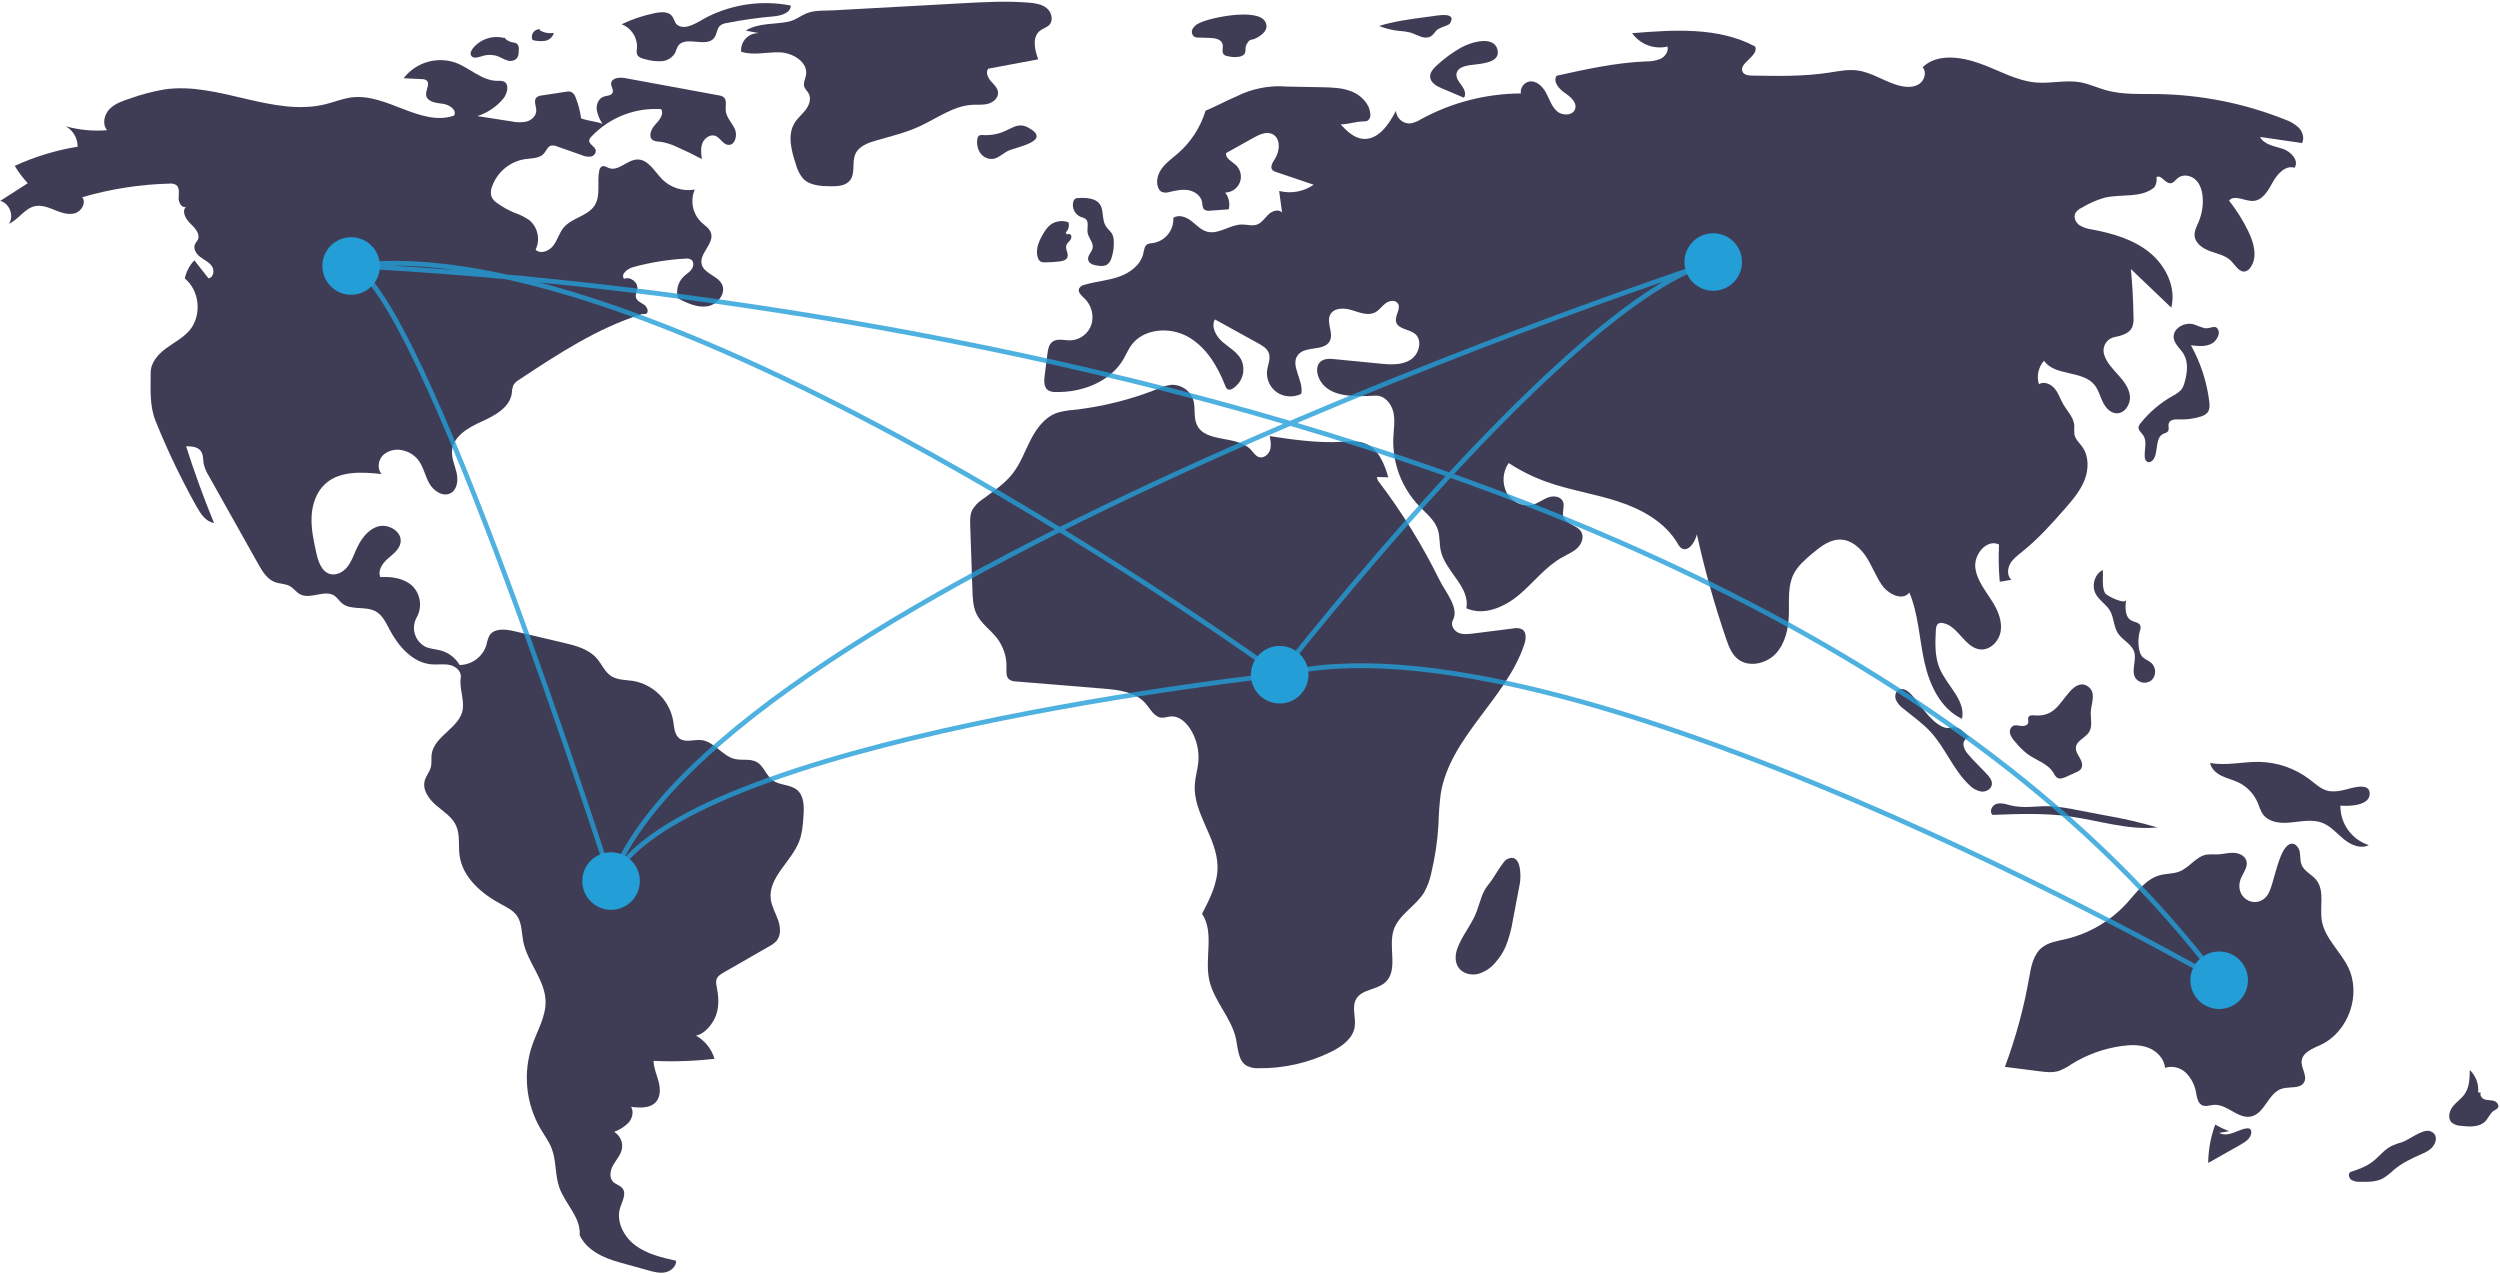 <svg width="1040" height="530" viewBox="0 0 1040 530" fill="none" xmlns="http://www.w3.org/2000/svg">
<path d="M241.733 49.219C241.359 46.266 240.604 43.373 239.485 40.615C239.342 40.093 239.093 39.607 238.752 39.187C238.411 38.767 237.986 38.422 237.505 38.176C236.862 38.008 236.187 38.001 235.54 38.154L225.453 39.697C224.609 39.736 223.801 40.05 223.152 40.592C221.838 41.973 223.132 44.198 223.092 46.104C223.046 48.248 221.142 49.988 219.076 50.563C216.968 50.989 214.794 50.962 212.697 50.484L198.592 48.292C202.746 46.966 206.444 44.499 209.263 41.172C211.119 38.973 212.107 34.867 209.424 33.826C208.627 33.607 207.796 33.541 206.974 33.629C200.583 33.679 195.555 28.343 189.572 26.096C185.743 24.751 181.586 24.651 177.697 25.81C173.808 26.97 170.384 29.329 167.917 32.552L175.431 32.914C176.138 32.875 176.839 33.062 177.432 33.448C179.079 34.801 177.032 37.399 177.264 39.518C177.565 42.27 181.22 42.858 183.975 43.136C186.73 43.415 190.225 45.653 188.9 48.084C175.053 52.854 160.963 38.761 146.421 40.496C142.74 40.935 139.265 42.381 135.672 43.29C113.721 48.844 91.028 34.026 68.603 37.164C63.619 38.014 58.719 39.306 53.964 41.025C50.912 42.027 47.728 43.11 45.511 45.434C43.293 47.758 42.449 51.733 44.55 54.163C38.76 54.639 32.931 54.085 27.334 52.526C28.847 53.367 30.107 54.6 30.979 56.096C31.852 57.592 32.305 59.295 32.293 61.026C23.252 62.501 14.451 65.184 6.126 69.005C7.679 71.589 9.494 74.007 11.542 76.22L0.097 83.573C3.963 84.547 5.963 89.82 3.714 93.113C7.723 91.329 10.208 86.715 14.496 85.779C17.305 85.167 20.163 86.316 22.827 87.395C25.492 88.475 28.421 89.521 31.179 88.711C33.938 87.901 35.972 84.324 34.219 82.046C46.01 78.606 58.195 76.702 70.472 76.382C71.419 76.263 72.38 76.445 73.218 76.903C74.816 78.011 74.396 80.406 74.309 82.35C74.223 84.293 75.738 86.847 77.475 85.971C75.431 87.743 77.178 91.079 79.139 92.942C81.099 94.805 83.462 97.376 82.262 99.8C81.949 100.433 81.417 100.939 81.116 101.577C80.226 103.461 81.639 105.658 83.305 106.909C84.971 108.16 87.012 109.035 88.169 110.768C89.327 112.5 88.801 115.533 86.731 115.775L80.849 108.306C78.839 110.39 77.462 113.001 76.875 115.836C83.113 120.936 84.051 131.314 78.829 137.449C76.16 140.585 72.365 142.49 69.053 144.935C65.741 147.381 62.676 150.863 62.684 154.98C62.699 162.093 62.118 168.701 64.783 175.296C69.698 187.456 75.373 199.295 81.773 210.743C83.454 213.749 85.626 217.044 89.031 217.562C84.728 207.086 80.854 196.447 77.41 185.645C79.654 185.654 82.246 185.832 83.561 187.649C84.65 189.154 84.416 191.201 84.755 193.027C85.185 194.797 85.903 196.484 86.879 198.021L107.429 234.626C109.133 237.661 111.087 240.918 114.342 242.147C116.424 242.933 118.832 242.785 120.748 243.916C122.25 244.802 123.261 246.376 124.792 247.212C129.121 249.573 135.141 245.044 139.186 247.864C140.343 248.67 141.079 249.95 142.145 250.873C145.881 254.109 152.01 251.945 156.324 254.358C159.104 255.914 160.544 259.025 162.027 261.844C165.741 268.906 171.75 275.825 179.71 276.387C182.21 276.564 184.764 276.09 187.208 276.646C189.652 277.202 192.057 279.335 191.665 281.81C190.993 286.054 193.089 290.702 192.526 294.961C191.501 302.721 180.494 306.13 179.548 313.9C179.341 315.602 179.665 317.358 179.26 319.023C178.764 321.064 177.231 322.725 176.686 324.754C175.654 328.598 178.409 332.424 181.434 335.01C184.46 337.596 188.069 339.826 189.723 343.447C191.471 347.273 190.613 351.735 191.181 355.904C192.422 365.004 200.283 371.751 208.372 376.101C210.837 377.426 213.483 378.709 215.078 381.008C217.16 384.009 216.953 387.965 217.648 391.551C219.351 400.333 226.744 407.568 226.953 416.511C227.103 422.867 223.569 428.633 221.459 434.631C219.48 440.377 218.764 446.483 219.359 452.531C219.955 458.579 221.848 464.427 224.909 469.677C226.488 472.343 228.377 474.857 229.494 477.747C231.487 482.904 230.84 488.767 232.678 493.982C235.107 500.877 241.783 506.571 241.144 513.854C244.175 520.148 250.868 523.241 257.598 525.114L269.66 528.471C271.97 529.114 274.383 529.762 276.735 529.297C279.087 528.831 281.331 526.879 281.27 524.482C275.355 523.148 269.251 521.73 264.375 518.125C259.499 514.521 256.159 508.102 258.009 502.328C258.867 499.651 260.692 496.559 258.957 494.346C257.964 493.08 256.147 492.749 255.027 491.593C253.279 489.791 253.879 486.762 255.136 484.588C256.392 482.414 258.208 480.472 258.715 478.013C258.971 476.637 258.8 475.216 258.225 473.94C257.651 472.664 256.699 471.595 255.499 470.875C257.736 470.031 259.77 468.725 261.469 467.044C263.039 465.251 263.765 462.487 262.53 460.449C266.197 460.914 270.527 461.142 272.935 458.337C274.857 456.096 274.725 452.747 273.965 449.894C273.206 447.041 271.922 444.27 271.882 441.319C280.342 441.72 288.821 441.432 297.235 440.459C296.018 436.361 293.253 432.899 289.527 430.806C293.337 430.161 296.809 425.599 298.013 421.926C299.217 418.254 298.91 414.254 298.165 410.461C297.88 409.485 297.841 408.453 298.051 407.458C298.481 406.09 299.824 405.256 301.067 404.542L319.981 393.679C321.109 393.113 322.133 392.358 323.005 391.446C324.987 389.118 324.693 385.604 323.679 382.721C322.664 379.837 321.039 377.125 320.648 374.094C319.479 365.026 329.186 358.52 332.461 349.985C333.747 346.635 334.009 342.994 334.257 339.415C334.524 335.57 334.544 331.105 331.593 328.628C328.763 326.253 324.342 326.783 321.382 324.574C318.667 322.549 317.731 318.615 314.765 316.98C312.072 315.494 308.696 316.439 305.7 315.74C300.427 314.51 297.108 308.432 291.722 307.869C288.684 307.552 285.244 309.037 282.754 307.268C280.559 305.708 280.471 302.574 280.053 299.914C279.321 295.781 277.34 291.971 274.376 288.998C271.413 286.025 267.609 284.032 263.478 283.286C260.345 282.784 256.935 282.975 254.269 281.253C251.57 279.509 250.333 276.245 248.213 273.83C244.796 269.939 239.414 268.556 234.373 267.371L213.867 262.551C210.227 261.695 205.535 261.241 203.581 264.43C203.002 265.644 202.593 266.931 202.364 268.257C201.632 270.653 200.159 272.757 198.157 274.264C196.155 275.771 193.726 276.605 191.22 276.645C189.502 273.713 186.717 271.559 183.449 270.631C181.369 270.052 179.144 269.988 177.16 269.135C176.08 268.608 175.119 267.866 174.336 266.954C173.553 266.043 172.964 264.981 172.605 263.834C172.246 262.687 172.125 261.479 172.249 260.284C172.374 259.088 172.741 257.931 173.328 256.882C174.51 254.777 174.967 252.342 174.627 249.952C174.287 247.561 173.171 245.349 171.449 243.657C167.962 240.526 162.918 239.77 158.242 240.083C157.017 237.411 159.065 234.396 161.272 232.454C163.478 230.512 166.158 228.603 166.638 225.703C167.394 221.142 161.574 217.677 157.155 219.038C152.736 220.398 149.915 224.69 148.051 228.921C146.981 231.349 146.071 233.905 144.384 235.952C142.697 237.999 139.979 239.465 137.409 238.808C133.77 237.878 132.365 233.555 131.56 229.886C130.479 224.964 129.392 219.974 129.619 214.94C129.845 209.906 131.542 204.737 135.254 201.33C141.303 195.777 150.582 196.322 158.745 197.207C156.816 195.034 157.293 191.372 159.357 189.327C160.446 188.359 161.755 187.671 163.17 187.324C164.585 186.976 166.064 186.979 167.477 187.332C169.937 187.844 172.153 189.169 173.769 191.093C176.088 193.922 176.748 197.74 178.502 200.951C180.255 204.161 184.198 206.899 187.425 205.177C190.212 203.689 190.655 199.824 189.961 196.742C189.267 193.659 187.794 190.662 188.045 187.512C188.525 181.503 194.754 177.885 200.251 175.41C205.748 172.935 212.043 169.607 212.914 163.641C212.944 162.473 213.164 161.318 213.566 160.221C214.176 159.252 215.023 158.455 216.028 157.906C232.072 147.303 248.383 136.571 266.72 130.777C267.674 130.476 267.786 130.811 268.758 130.575C270.119 129.788 269.217 127.613 267.913 126.736C266.608 125.86 264.864 125.188 264.533 123.651C264.29 122.522 264.955 121.413 265.128 120.27C265.553 117.463 262.195 114.872 259.587 115.994C258.114 114.043 261.029 111.777 263.386 111.128C270.462 109.18 277.727 107.993 285.056 107.588C285.901 107.453 286.768 107.601 287.522 108.007C288.752 108.86 288.595 110.816 287.723 112.033C286.85 113.25 285.493 114.014 284.406 115.044C283.219 116.201 282.372 117.662 281.957 119.267C281.543 120.873 281.578 122.561 282.058 124.149C285.884 126.095 290.044 128.098 294.281 127.413C298.519 126.727 302.28 121.966 300.288 118.163C298.433 114.622 292.862 113.824 291.904 109.943C290.782 105.399 297.214 101.358 295.765 96.908C295.13 94.959 293.188 93.811 291.697 92.404C289.936 90.678 288.739 88.461 288.262 86.042C287.784 83.623 288.05 81.117 289.023 78.852C286.594 79.279 284.099 79.118 281.746 78.381C279.393 77.645 277.251 76.355 275.5 74.62C272.265 71.356 269.685 66.207 265.092 66.353C260.877 66.487 257.246 71.404 253.306 69.904C252.336 69.535 251.314 68.784 250.374 69.224C250.066 69.424 249.808 69.691 249.619 70.005C249.429 70.32 249.314 70.673 249.281 71.039C248.279 75.827 250.002 81.283 247.393 85.421C244.553 89.923 237.984 90.547 234.541 94.608C232.672 96.812 231.948 99.782 230.23 102.106C228.512 104.429 224.866 105.907 222.804 103.882C223.817 101.799 224.094 99.434 223.589 97.173C223.084 94.913 221.827 92.891 220.024 91.437C218.11 90.188 216.047 89.184 213.883 88.45C211.465 87.426 209.164 86.144 207.022 84.626C205.949 83.979 205.077 83.046 204.503 81.931C204.05 80.535 204.111 79.024 204.675 77.669C205.721 74.672 207.565 72.017 210.009 69.992C212.453 67.966 215.403 66.647 218.542 66.175C221.287 65.802 224.482 65.933 226.299 63.842C227.26 62.735 227.764 61.062 229.159 60.613C230.052 60.434 230.978 60.548 231.8 60.938L242.045 64.544C243.188 65.061 244.447 65.269 245.695 65.148C246.314 65.065 246.879 64.75 247.275 64.268C247.672 63.786 247.872 63.171 247.835 62.547C247.507 60.846 244.889 60.03 245.128 58.313C245.261 57.757 245.56 57.255 245.985 56.872C249.682 52.937 254.204 49.868 259.227 47.884C264.249 45.901 269.648 45.053 275.036 45.4C276.329 47.524 274.284 50.039 272.582 51.852C270.881 53.665 269.513 56.904 271.571 58.3C272.415 58.73 273.353 58.942 274.299 58.914C276.821 59.256 279.273 59.999 281.56 61.117C285.1 62.657 288.573 64.343 291.977 66.174C291.676 63.929 291.389 61.564 292.24 59.465C293.091 57.367 295.509 55.72 297.621 56.538C299.656 57.325 300.7 60.021 302.869 60.267C305.762 60.597 306.903 56.323 305.695 53.674C304.486 51.025 302.094 48.807 301.895 45.903C301.76 43.943 302.506 41.513 300.94 40.326C300.383 39.97 299.751 39.748 299.094 39.679L260.01 32.486C257.689 32.059 254.335 32.387 254.232 34.744C254.175 36.06 255.351 37.362 254.83 38.572C254.274 39.864 252.449 39.745 251.119 40.202C249.056 40.911 248.021 43.361 248.219 45.533C248.582 47.692 249.418 49.743 250.667 51.541C248.125 50.477 244.275 50.282 241.733 49.219Z" fill="#3F3D56"/>
<path d="M210.543 16.039C208.078 15.224 205.423 15.186 202.936 15.931C200.449 16.675 198.251 18.167 196.641 20.203C195.997 21.05 195.457 22.218 195.996 23.136C196.768 24.451 198.736 23.931 200.187 23.461C202.32 22.699 204.641 22.644 206.808 23.303C208.17 23.771 209.389 24.598 210.758 25.048C211.424 25.326 212.153 25.418 212.868 25.314C213.582 25.209 214.255 24.913 214.814 24.455C215.753 23.497 215.812 22.008 215.813 20.666C215.878 20.218 215.843 19.76 215.708 19.327C215.574 18.893 215.345 18.496 215.037 18.162C214.489 17.845 213.874 17.663 213.241 17.631C211.825 17.369 210.545 16.621 209.622 15.516" fill="#3F3D56"/>
<path d="M224.643 12.119C224.091 12.089 223.541 12.201 223.046 12.445C222.55 12.689 222.126 13.057 221.813 13.512C221.5 13.967 221.31 14.496 221.261 15.046C221.212 15.596 221.304 16.15 221.531 16.653C223.225 17.115 224.994 17.231 226.734 16.993C227.602 16.858 228.41 16.47 229.057 15.876C229.704 15.283 230.161 14.511 230.371 13.659C228.323 14.031 226.209 13.628 224.443 12.526" fill="#3F3D56"/>
<path d="M271.923 5.559C267.313 6.539 262.834 8.061 258.581 10.091C260.586 10.862 262.291 12.257 263.443 14.069C264.596 15.882 265.136 18.017 264.984 20.16C264.804 20.982 264.824 21.836 265.044 22.649C265.534 23.837 266.954 24.283 268.202 24.587C270.445 25.27 272.787 25.569 275.129 25.472C276.301 25.41 277.439 25.058 278.44 24.446C279.441 23.834 280.274 22.983 280.863 21.968C281.203 21.005 281.601 20.064 282.056 19.149C285.048 14.592 293.937 20.102 297.15 15.698C298.281 14.146 298.178 11.811 299.653 10.582C300.416 10.046 301.301 9.708 302.227 9.599C308.687 8.316 315.213 7.386 321.775 6.815C324.884 6.545 328.937 5.428 328.962 2.308C317.251 0.008 305.108 1.641 294.421 6.954C290.571 8.883 285.478 12.94 281.769 10.383C280.381 9.425 280.449 6.848 278.538 5.771C276.584 4.671 273.997 5.119 271.923 5.559Z" fill="#3F3D56"/>
<path d="M310.223 12.729L315.72 13.785C314.708 13.741 313.698 13.912 312.758 14.288C311.818 14.665 310.968 15.237 310.267 15.968C309.565 16.699 309.027 17.57 308.689 18.525C308.352 19.48 308.221 20.496 308.307 21.505C313.455 23.225 319.068 21.552 324.491 21.78C329.914 22.009 336.224 25.883 335.298 31.231C335.018 32.848 334.084 34.464 334.57 36.032C334.91 37.13 335.879 37.91 336.426 38.922C337.566 41.031 336.655 43.698 335.216 45.615C333.777 47.532 331.842 49.061 330.579 51.098C327.437 56.165 329.222 62.715 331.094 68.375C331.635 70.514 332.634 72.509 334.022 74.224C336.795 77.172 341.314 77.428 345.36 77.488C348.306 77.531 351.68 77.385 353.543 75.103C355.975 72.124 354.274 67.475 355.875 63.978C357.329 60.802 361.034 59.44 364.39 58.474C370.539 56.703 376.806 55.198 382.619 52.524C389.838 49.204 396.584 44.03 404.518 43.602C406.744 43.482 409.025 43.745 411.169 43.135C413.314 42.525 415.35 40.672 415.188 38.448C415.049 36.549 413.442 35.154 412.186 33.722C410.931 32.29 409.944 30.088 411.099 28.573L431.896 24.688C430.421 20.671 429.273 15.38 432.661 12.764C433.883 11.821 435.519 11.444 436.56 10.303C438.333 8.359 437.442 5.01 435.394 3.357C433.347 1.703 430.579 1.319 427.956 1.102C418.837 0.344 409.666 0.845 400.53 1.346C382.67 2.325 364.81 3.304 346.95 4.282C343.355 4.48 339.204 4.178 335.906 5.405C333.114 6.443 331.13 8.35 327.937 9.019C322.043 10.256 315.557 9.42 310.223 12.729Z" fill="#3F3D56"/>
<path d="M408.703 56.179C408.142 56.09 407.57 56.22 407.102 56.542C406.793 56.882 406.61 57.317 406.581 57.776C406.227 59.8 406.649 61.883 407.765 63.608C408.333 64.454 409.118 65.133 410.037 65.574C410.957 66.015 411.977 66.201 412.993 66.115C415.468 65.799 417.293 63.687 419.568 62.657C423.076 61.07 437.971 58.596 427.667 53.029C424.116 51.111 421.822 52.804 419.023 54.068C415.839 55.697 412.271 56.427 408.703 56.179Z" fill="#3F3D56"/>
<path d="M498.953 9.579C497.75 10.071 496.743 10.947 496.091 12.071C495.79 12.642 495.72 13.306 495.896 13.927C496.071 14.547 496.479 15.077 497.034 15.406C497.483 15.569 497.959 15.644 498.437 15.628L503.329 15.775C505.408 15.837 508.004 16.279 508.562 18.282C508.977 19.769 508.049 21.68 509.169 22.743C509.649 23.115 510.227 23.341 510.833 23.392C512.444 23.806 514.127 23.86 515.762 23.551C519.322 22.596 517.451 20.424 518.572 18.489C520.288 15.53 519.991 17.321 523.013 15.625C525.245 14.372 528.13 12.1 526.267 8.907C523.027 3.354 503.733 7.194 498.953 9.579Z" fill="#3F3D56"/>
<path d="M595.513 6.789L592.672 7.168C586.266 8.023 579.824 8.885 573.654 10.809C576.325 11.865 579.127 12.553 581.983 12.853C583.555 12.93 585.117 13.152 586.648 13.516C589.374 14.327 592.119 16.422 594.752 15.349C596.385 14.684 596.917 12.984 598.27 12.083C599.203 11.461 602.745 10.454 603.141 9.827C606.341 4.751 597.973 6.46 595.513 6.789Z" fill="#3F3D56"/>
<path d="M607.993 19.699C604.199 21.821 600.678 24.399 597.51 27.376C596.175 28.631 594.812 30.191 594.933 32.019C595.094 34.448 597.682 35.858 599.924 36.807L609.005 40.652C610.107 39.099 609.099 36.955 607.96 35.429C606.821 33.904 605.468 32.138 605.971 30.302C606.545 28.206 609.1 27.492 611.243 27.131C614.734 26.543 624.15 26.59 623.019 20.965C621.686 14.336 611.497 17.74 607.993 19.699Z" fill="#3F3D56"/>
<path d="M606.163 394.829C605.299 397.332 605.217 400.28 606.712 402.466C608.39 404.918 611.749 405.832 614.654 405.21C617.547 404.44 620.126 402.782 622.028 400.469C623.766 398.531 625.197 396.338 626.269 393.965C627.765 390.268 628.82 386.407 629.412 382.463L632.232 367.659C632.862 364.351 632.838 354.207 626.757 357.512C625.095 358.415 621.249 365.543 619.508 367.565C616.37 371.208 615.955 374.743 614.303 379.157C612.234 384.686 608.076 389.293 606.163 394.83V394.829Z" fill="#3F3D56"/>
<path d="M927.303 470.589C925.313 469.813 923.381 468.893 921.524 467.838C919.662 472.959 918.671 478.355 918.595 483.803L932.211 476.099C934.259 474.94 936.581 473.329 936.536 470.976C936.555 470.685 936.495 470.395 936.362 470.136C936.23 469.877 936.03 469.658 935.784 469.503C935.481 469.381 935.152 469.343 934.829 469.391C932.81 469.559 930.969 470.552 929.065 471.243C927.16 471.934 924.933 472.299 923.185 471.274" fill="#3F3D56"/>
<path d="M999.203 475.159C997.709 475.566 996.249 476.09 994.837 476.726C991.712 478.316 989.587 481.336 986.775 483.43C984.084 485.433 980.845 486.533 977.665 487.603C976.73 488.43 977.16 490.095 978.175 490.821C979.267 491.442 980.519 491.724 981.771 491.63C985.075 491.703 988.555 491.734 991.448 490.139C993.079 489.081 994.604 487.87 996.004 486.523C999.388 483.7 1003.45 481.838 1007.47 480.038C1008.94 479.485 1010.29 478.676 1011.47 477.648C1014 475.158 1014.17 471.317 1010.53 470.47C1007.58 469.785 1002.01 474.252 999.203 475.159Z" fill="#3F3D56"/>
<path d="M1030.9 454.429C1031.07 452.716 1030.84 450.988 1030.24 449.376C1029.63 447.764 1028.67 446.309 1027.43 445.123C1027.39 448.55 1027.29 452.202 1025.36 455.036C1023.99 457.056 1021.83 458.42 1020.33 460.344C1018.82 462.267 1018.15 465.316 1019.92 467.004C1021.05 467.863 1022.42 468.336 1023.84 468.355C1027.35 468.768 1031.42 468.999 1033.88 466.46C1035.23 465.075 1035.88 463.023 1037.52 462.004C1038.14 461.747 1038.68 461.357 1039.12 460.861C1039.8 459.784 1038.72 458.365 1037.51 457.977C1036.3 457.589 1034.96 457.771 1033.75 457.403C1032.53 457.034 1031.41 455.665 1032.04 454.557" fill="#3F3D56"/>
<path d="M974.503 328.759C972.66 329.207 970.751 329.32 968.868 329.091C965.739 328.516 963.305 326.159 960.779 324.225C954.776 319.654 947.477 317.104 939.933 316.942C933.071 316.812 926.144 318.672 919.404 317.375C919.845 319.824 921.94 321.661 924.177 322.753C926.413 323.845 928.881 324.394 931.128 325.464C934.726 327.194 937.581 330.163 939.167 333.827C939.891 335.517 940.346 337.355 941.442 338.83C943.683 341.845 947.93 342.507 951.678 342.26C956.565 341.939 961.669 340.533 966.215 342.354C969.693 343.747 972.182 346.791 975.086 349.158C977.99 351.525 982.08 353.281 985.415 351.573C981.952 350.452 978.937 348.253 976.812 345.297C974.687 342.341 973.562 338.784 973.601 335.143C976.872 335.444 986.291 335.328 985.784 329.771C985.354 325.061 977.312 328.251 974.503 328.759Z" fill="#3F3D56"/>
<path d="M931.703 367.079C932.283 363.894 935.46 361.082 934.47 357.999C933.786 355.867 931.314 354.815 929.076 354.762C926.838 354.71 924.639 355.377 922.401 355.439C920.945 355.362 919.484 355.383 918.03 355.501C913.588 356.232 910.85 360.888 906.663 362.544C904.118 363.55 901.258 363.358 898.61 364.054C892.6 365.634 888.798 371.313 884.596 375.892C877.808 383.257 868.965 388.414 859.212 390.696C855.795 391.487 852.122 391.993 849.406 394.213C845.809 397.151 844.923 402.19 844.123 406.765C841.912 419.4 838.534 431.804 834.03 443.815L848.3 445.638C851.013 445.984 853.825 446.323 856.439 445.519C858.339 444.803 860.138 443.844 861.792 442.668C868.148 438.722 875.261 436.154 882.671 435.131C886.408 434.618 890.326 434.524 893.833 435.913C897.34 437.302 900.349 440.452 900.643 444.213C902.159 443.741 903.776 443.69 905.319 444.065C906.862 444.441 908.274 445.228 909.405 446.344C911.64 448.621 913.103 451.542 913.588 454.695C913.964 456.647 914.34 458.986 916.152 459.806C917.63 460.474 919.325 459.754 920.942 459.625C926.429 459.186 930.981 465.583 936.374 464.481C942.158 463.3 943.578 454.638 949.22 452.903C952.461 451.907 957.006 453.119 958.558 450.104C959.926 447.448 957.197 444.381 957.478 441.406C957.825 437.743 962.146 436.188 965.477 434.625C976.961 429.237 982.411 413.78 976.846 402.38C973.548 395.626 967.061 390.31 965.863 382.89C964.941 377.181 967.191 370.524 963.551 366.031C961.7 363.745 958.565 362.483 957.463 359.755C956.77 358.038 957.048 356.09 956.675 354.277C956.302 352.463 954.72 350.566 952.929 351.036C947.73 352.401 946.071 368.461 943.287 372.363C939.056 378.295 930.371 374.387 931.703 367.079Z" fill="#3F3D56"/>
<path d="M835.623 334.829C833.847 334.331 831.907 333.84 830.204 334.552C828.502 335.264 827.508 337.763 828.874 339.003C839.562 338.587 850.316 338.173 860.914 339.625C873.124 341.297 885.208 345.44 897.472 344.221C890.467 342.154 883.346 340.502 876.146 339.273L864.14 336.979C860.92 336.304 857.665 335.802 854.391 335.473C847.542 334.907 842.358 336.717 835.623 334.829Z" fill="#3F3D56"/>
<path d="M846.323 297.599C845.436 297.525 844.337 297.461 843.878 298.224C843.439 298.953 843.941 299.916 843.705 300.733C843.383 301.85 841.921 302.135 840.769 301.983C839.616 301.831 838.37 301.467 837.349 302.023C836.832 302.376 836.443 302.888 836.241 303.482C836.038 304.075 836.034 304.718 836.229 305.315C836.646 306.498 837.321 307.574 838.205 308.465C839.715 310.367 841.435 312.093 843.333 313.608C847.006 316.32 851.983 317.627 854.297 321.563C854.623 322.326 855.125 323.001 855.761 323.534C856.872 324.237 858.321 323.702 859.516 323.156L863.708 321.24C864.464 320.968 865.138 320.51 865.668 319.907C866.626 318.608 866.038 316.76 865.234 315.36C864.43 313.961 863.401 312.512 863.573 310.907C863.881 308.045 867.56 306.95 869.073 304.502C870.598 302.034 869.606 298.854 869.781 295.958C869.987 292.571 872.115 288.166 868.691 285.635C865.781 283.484 863 285.471 860.911 287.846C856.505 292.853 854.422 298.275 846.323 297.599Z" fill="#3F3D56"/>
<path d="M871.773 246.999C873.204 249.739 876.188 251.375 877.748 254.043C879.44 256.936 879.247 260.673 881.082 263.477C882.965 266.353 886.754 267.881 887.81 271.152C888.963 274.724 886.347 279.066 888.432 282.186C888.821 282.697 889.312 283.12 889.873 283.431C890.434 283.742 891.053 283.932 891.692 283.991C892.331 284.05 892.975 283.975 893.583 283.772C894.192 283.569 894.751 283.241 895.227 282.811C896.106 281.854 896.576 280.591 896.538 279.292C896.499 277.993 895.955 276.76 895.021 275.857C893.787 274.731 892.014 274.245 890.983 272.93C890.446 272.172 890.089 271.301 889.937 270.384C889.376 267.739 889.466 264.997 890.2 262.395C890.475 261.735 890.546 261.006 890.401 260.305C889.937 258.957 888.11 258.861 886.829 258.235C883.917 256.814 883.988 252.706 884.497 249.506C884.158 251.636 876.571 248.014 875.776 246.807C874.198 244.41 875.057 239.787 874.744 237.138C871.337 238.78 870.023 243.649 871.773 246.999Z" fill="#3F3D56"/>
<path d="M795.333 289.159C793.933 287.591 791.823 285.951 789.946 286.897C788.514 287.618 788.119 289.6 788.681 291.102C789.365 292.561 790.418 293.817 791.736 294.744C795.648 297.971 799.861 300.883 803.275 304.634C809.383 311.347 812.619 320.404 819.262 326.588C820.597 328.022 822.365 328.979 824.296 329.313C826.231 329.493 828.405 328.254 828.627 326.323C828.81 324.732 827.701 323.308 826.618 322.13C824.037 319.323 821.212 316.739 818.776 313.806C817.651 312.68 816.943 311.203 816.771 309.62C816.759 308.041 818.199 306.388 819.729 306.779C817.868 306.303 816.488 303.203 813.757 302.62C811.475 302.133 810.922 303.546 808.206 302.381C803.025 300.159 798.961 293.22 795.333 289.159Z" fill="#3F3D56"/>
<path d="M917.063 136.509C915.577 136.067 914.116 135.545 912.686 134.946C908.839 133.791 903.75 136.618 904.263 140.601C904.603 143.248 907.066 145.032 908.427 147.328C910.444 150.733 909.906 155.051 908.846 158.863C908.586 160.044 908.091 161.16 907.391 162.145C906.412 163.185 905.241 164.027 903.944 164.625C898.749 167.537 894.168 171.429 890.454 176.085C890.05 176.515 889.769 177.045 889.639 177.62C889.456 178.965 890.807 179.945 891.572 181.067C893.269 183.558 892.042 186.911 892.21 189.922C892.184 190.347 892.268 190.773 892.452 191.157C892.637 191.541 892.917 191.872 893.265 192.118C894.288 192.638 895.501 191.755 896.056 190.75C897.896 187.416 896.51 182.063 899.963 180.455C900.616 180.151 901.408 180.023 901.843 179.449C902.535 178.539 901.868 177.191 902.218 176.103C902.744 174.47 904.978 174.396 906.693 174.469C909.646 174.592 912.599 174.199 915.417 173.307C916.522 173.044 917.527 172.463 918.305 171.635C919.337 170.347 919.246 168.515 919.039 166.877C918.006 158.712 915.42 150.82 911.42 143.627C914.453 144.015 917.753 144.35 920.37 142.77C921.836 141.885 923.593 139.237 922.866 137.436C921.717 134.587 919.641 136.985 917.063 136.509Z" fill="#3F3D56"/>
<path d="M528.213 181.419C528.576 183.366 528.933 185.416 528.295 187.29C527.657 189.165 525.65 190.732 523.755 190.157C522.284 189.711 521.434 188.232 520.39 187.105C514.582 180.835 501.478 184.465 497.89 176.708C496.425 173.542 497.42 169.749 496.422 166.407C495.792 164.475 494.538 162.808 492.857 161.666C491.176 160.524 489.164 159.973 487.136 160.099C485.287 160.366 483.487 160.904 481.793 161.694C470.449 166.237 458.539 169.216 446.392 170.548C444.084 170.689 441.8 171.105 439.59 171.786C434.602 173.595 431.194 178.219 428.769 182.937C426.344 187.656 424.553 192.764 421.301 196.956C417.884 201.362 413.095 204.447 408.628 207.784C406.908 208.893 405.475 210.395 404.448 212.166C403.479 214.154 403.534 216.467 403.609 218.677L404.522 245.521C404.64 248.973 404.787 252.55 406.332 255.64C408.262 259.498 412.074 262.025 414.719 265.434C417.418 268.937 418.824 273.264 418.698 277.685C418.642 279.462 418.466 281.564 419.849 282.68C420.691 283.226 421.677 283.509 422.68 283.494L458.992 286.466C465.379 286.988 472.458 287.848 476.629 292.714C478.597 295.011 480.178 298.314 483.193 298.56C484.486 298.666 485.744 298.135 487.037 298.033C490.3 297.774 493.167 300.251 494.976 302.979C497.714 307.137 498.957 312.102 498.501 317.059C498.204 320.171 497.239 323.196 497.031 326.315C496.24 338.183 506.3 348.494 506.495 360.386C506.61 367.381 503.289 373.917 500.052 380.119C505.277 388.035 500.998 398.576 503.079 407.83C505.052 416.61 512.373 423.483 514.197 432.295C515.032 436.329 515.08 441.293 518.637 443.371C520.198 444.132 521.928 444.478 523.662 444.377C534.118 444.501 544.455 442.148 553.827 437.51C558.226 435.327 562.784 432.068 563.552 427.219C564.172 423.307 562.188 418.933 564.207 415.526C566.586 411.51 572.68 411.829 576.181 408.742C581.86 403.733 577.432 394.182 579.732 386.969C581.8 380.484 588.92 377.04 592.448 371.221C593.837 368.718 594.834 366.017 595.403 363.212C597.02 356.508 598.026 349.671 598.41 342.786C598.504 338.602 598.812 334.427 599.334 330.275C603.139 306.637 626.507 290.809 634.094 268.101C634.819 265.932 635.159 263.044 633.23 261.816C632.085 261.27 630.788 261.135 629.555 261.432L612.816 263.542C610.737 263.804 608.533 264.049 606.624 263.186C604.715 262.322 603.346 259.907 604.359 258.072C607.202 252.923 601.354 246.415 598.756 241.137C591.759 226.927 583.426 213.413 573.871 200.78C573.259 200.13 572.876 199.299 572.78 198.411L577.531 198.57C575.927 192.815 573.281 186.519 567.69 184.414C564.54 183.227 561.051 183.638 557.69 183.821C548.063 184.347 537.742 182.894 528.213 181.42V181.419Z" fill="#3F3D56"/>
<path d="M557.703 51.749C560.222 54.424 563.045 57.261 566.69 57.727C573.128 58.551 577.757 51.893 580.704 46.11C580.813 47.584 581.493 48.958 582.599 49.938C583.705 50.919 585.15 51.43 586.627 51.361C588.216 51.094 589.733 50.501 591.082 49.62C603.838 42.649 618.125 38.956 632.661 38.872C632.521 37.77 632.794 36.657 633.428 35.745C634.061 34.834 635.009 34.189 636.09 33.935C639.045 33.349 641.708 35.904 643.133 38.559C644.559 41.213 645.448 44.289 647.713 46.276C649.978 48.263 654.363 48.176 655.258 45.3C656.117 42.537 653.24 40.182 650.849 38.553C648.458 36.925 645.938 33.911 647.548 31.508C659.761 28.804 672.05 26.091 684.548 25.553C686.676 25.627 688.796 25.262 690.777 24.48C692.683 23.545 694.197 21.422 693.685 19.362C690.958 20.003 688.101 19.817 685.48 18.828C682.859 17.84 680.591 16.093 678.967 13.81C696.308 12.379 714.752 11.16 730.12 19.319C731.964 23.278 722.565 26.572 725.08 30.143C725.882 31.282 727.489 31.416 728.882 31.442C739.561 31.64 750.303 31.834 760.862 30.222C764.72 29.633 768.618 28.801 772.492 29.279C778.944 30.075 784.464 34.38 790.812 35.784C793.395 36.355 796.292 36.374 798.471 34.872C800.649 33.369 801.585 29.947 799.8 27.993C805.777 22.135 815.697 23.587 823.583 26.392C831.469 29.196 838.938 33.719 847.284 34.344C853.269 34.792 859.337 33.183 865.25 34.206C868.966 34.849 872.425 36.502 876.057 37.518C882.926 39.439 890.193 39.033 897.325 39.126C915.523 39.371 933.522 42.948 950.431 49.679C952.631 50.395 954.646 51.586 956.335 53.167C957.908 54.852 958.71 57.47 957.653 59.518L940.18 56.965C941.826 60.206 946.085 60.758 949.544 61.876C953.003 62.994 956.589 66.814 954.51 69.796C950.763 68.603 947.367 72.349 945.474 75.797C943.58 79.244 941.273 83.373 937.346 83.583C933.829 83.771 929.576 80.776 927.284 83.45C930.451 87.445 933.163 91.781 935.37 96.377C937.634 101.095 939.248 107.04 936.186 111.285C935.705 112.043 934.974 112.609 934.121 112.887C931.621 113.52 929.996 110.461 928.204 108.608C925.945 106.272 922.528 105.61 919.469 104.515C916.409 103.419 913.187 101.265 912.947 98.024C912.798 96.007 913.863 94.133 914.647 92.27C915.965 89.129 916.541 85.726 916.331 82.326C916.16 79.591 915.393 76.746 913.428 74.834C911.464 72.923 908.072 72.317 905.964 74.067C904.98 74.884 904.191 76.191 902.913 76.239C900.655 76.326 898.922 72.389 897.105 73.733C897.318 75.165 897.022 76.626 896.267 77.861C890.846 82.575 882.519 80.581 875.531 82.246C872.208 83.197 869.026 84.587 866.07 86.378C864.964 86.851 864.023 87.641 863.366 88.648C862.494 90.343 863.455 92.514 864.993 93.641C866.623 94.641 868.456 95.266 870.357 95.472C878.877 97.086 887.52 99.583 894.246 105.055C900.972 110.528 905.383 119.573 903.255 127.979L886.454 111.925C887.092 118.666 887.454 125.425 887.54 132.202C887.649 133.526 887.467 134.857 887.008 136.103C885.81 138.748 882.564 139.638 879.719 140.222C878.928 140.373 878.178 140.689 877.517 141.15C876.857 141.611 876.301 142.206 875.887 142.897C875.473 143.588 875.21 144.358 875.115 145.158C875.02 145.958 875.096 146.769 875.336 147.537C876.347 150.832 878.867 153.4 881.174 155.959C883.482 158.518 885.753 161.427 886.055 164.86C886.357 168.292 883.767 172.161 880.33 171.923C877.724 171.742 875.79 169.409 874.679 167.045C873.567 164.681 872.906 162.048 871.236 160.039C866.181 153.959 854.827 156.564 850.299 150.083C849.144 151.392 848.344 152.975 847.973 154.681C847.603 156.386 847.674 158.159 848.181 159.829C850.288 158.51 853.172 159.736 854.755 161.652C856.337 163.568 857.084 166.025 858.327 168.177C860.004 171.081 862.674 173.656 862.908 177.002C862.846 178.267 862.867 179.535 862.972 180.797C863.388 182.824 865.101 184.28 866.289 185.974C869.053 189.917 868.917 195.333 867.135 199.807C865.353 204.281 862.152 208.019 858.982 211.643C853.444 217.973 847.793 224.266 841.228 229.523C839.355 231.023 837.355 232.498 836.189 234.595C835.022 236.692 834.962 239.636 836.755 241.231C835.472 241.296 833.171 241.927 831.889 241.991C831.438 236.845 831.34 231.673 831.595 226.514C826.533 224.083 821.081 230.593 821.735 236.171C822.389 241.749 826.423 246.225 829.295 251.051C831.395 254.58 832.956 258.695 832.255 262.741C831.554 266.787 827.942 270.52 823.851 270.163C817.343 269.596 814.621 260.253 808.177 259.184C807.608 259.051 807.012 259.11 806.481 259.353C805.524 259.878 805.358 261.158 805.304 262.248C805.04 267.597 804.812 273.159 806.9 278.091C809.955 285.306 817.846 291.366 816.191 299.024C807.273 294.878 802.637 284.878 800.531 275.272C798.425 265.666 798.075 255.581 794.301 246.5C791.436 250.172 785.413 247.136 782.794 243.283C780.312 239.63 778.784 235.405 776.376 231.703C773.968 228.002 770.279 224.686 765.867 224.483C761.241 224.269 757.23 227.443 753.702 230.443C750.801 232.909 747.823 235.472 746.127 238.881C743.659 243.842 744.305 249.69 744.186 255.23C744.057 261.219 742.788 267.537 738.707 271.921C734.625 276.305 727.092 277.832 722.59 273.881C720.239 271.818 719.101 268.736 718.088 265.778C713.201 251.518 709.132 236.99 705.9 222.267C705.143 225.628 702.192 229.959 699.373 227.979C698.741 227.447 698.228 226.787 697.87 226.042C692.612 217.13 682.874 211.784 673.035 208.579C663.196 205.374 652.844 203.879 643.115 200.356C637.662 198.381 632.455 195.787 627.594 192.625C626.355 194.445 625.631 196.567 625.5 198.766C625.368 200.964 625.834 203.157 626.848 205.112C629.006 208.933 633.89 211.145 638.071 209.809C640.231 209.118 642.056 207.619 644.199 206.878C646.343 206.137 649.22 206.501 650.158 208.566C651.055 210.543 649.699 212.935 650.372 214.999C651.396 218.142 656.138 218.385 657.796 221.245C659.029 223.374 658.014 226.2 656.253 227.918C654.492 229.635 652.142 230.577 649.992 231.773C643.015 235.652 638.055 242.275 631.958 247.427C625.861 252.579 617.258 256.341 609.992 253.036C611.724 244.266 601.278 237.827 599.356 229.097C598.723 226.223 599.051 223.171 598.148 220.37C596.84 216.316 593.243 213.528 590.292 210.456C586.713 206.688 583.925 202.243 582.091 197.38C580.258 192.518 579.418 187.338 579.619 182.146C579.779 178.537 580.441 174.87 579.619 171.354C578.797 167.837 575.886 164.433 572.277 164.592C564.036 164.956 553.654 165.569 549.33 158.544C547.787 156.037 547.116 152.364 549.347 150.443C550.921 149.088 553.244 149.216 555.311 149.419L573.879 151.246C578.222 151.673 582.916 152.026 586.643 149.755C590.37 147.485 591.984 141.458 588.534 138.787C586.012 136.836 581.495 136.941 580.762 133.838C580.152 131.254 583.012 128.322 581.467 126.162C580.359 124.613 577.869 125.043 576.36 126.204C574.851 127.365 573.756 129.062 572.067 129.941C569.104 131.483 565.563 130.016 562.376 129.018C559.188 128.021 554.914 127.936 553.368 130.897C551.639 134.208 554.902 138.547 553.186 141.865C550.917 146.252 543.233 143.755 540.047 147.528C536.391 151.858 542.535 158.314 541.302 163.846C539.728 164.625 537.978 164.983 536.224 164.885C534.47 164.786 532.772 164.235 531.295 163.284C529.842 162.296 528.684 160.932 527.945 159.338C527.205 157.745 526.911 155.98 527.094 154.233C527.4 151.745 528.697 149.205 527.828 146.853C527.125 144.952 525.216 143.82 523.442 142.84L505.398 132.869C503.723 135.977 505.841 139.829 508.489 142.164C511.138 144.498 514.456 146.256 516.196 149.328C517.297 151.456 517.543 153.924 516.886 156.229C516.228 158.533 514.716 160.499 512.657 161.726C512.399 161.904 512.106 162.024 511.797 162.078C511.489 162.132 511.172 162.118 510.869 162.038C510.581 161.869 510.33 161.643 510.131 161.375C509.931 161.107 509.788 160.802 509.709 160.478C506.525 152.33 501.745 144.298 494.103 140.042C486.461 135.786 475.48 136.661 470.469 143.83C469.278 145.533 468.48 147.474 467.443 149.275C461.934 158.84 450.124 163.37 439.089 163.074C438.009 163.134 436.935 162.881 435.996 162.347C434.212 161.115 434.293 158.502 434.566 156.352L435.724 147.227C435.957 145.395 436.294 143.37 437.744 142.226C439.788 140.614 442.737 141.631 445.34 141.594C447.312 141.502 449.208 140.805 450.771 139.599C452.334 138.393 453.489 136.735 454.078 134.85C454.604 132.947 454.6 130.937 454.068 129.036C453.536 127.135 452.495 125.415 451.057 124.061C449.864 122.941 448.263 121.533 448.893 120.022C449.144 119.604 449.484 119.247 449.889 118.974C450.294 118.702 450.753 118.521 451.235 118.445C455.911 117.088 460.852 116.732 465.45 115.129C470.048 113.527 474.507 110.249 475.596 105.503C475.929 104.049 476.081 102.287 477.388 101.566C478.043 101.289 478.747 101.145 479.459 101.143C481.951 100.788 484.221 99.513 485.821 97.568C487.421 95.624 488.235 93.151 488.103 90.637C490.306 89.097 493.394 90.23 495.526 91.867C497.658 93.505 499.54 95.669 502.134 96.375C506.968 97.691 511.64 93.41 516.65 93.39C518.757 93.382 520.938 94.127 522.92 93.413C524.929 92.689 526.129 90.689 527.671 89.211C529.213 87.733 531.919 86.832 533.343 88.424L532.131 79.442C534.573 80.059 537.119 80.146 539.597 79.698C542.076 79.25 544.43 78.276 546.502 76.844L530.83 71.548C530.284 71.412 529.78 71.143 529.364 70.765C528.225 69.538 529.356 67.626 530.283 66.231C532.499 62.895 532.871 57.399 529.226 55.738C526.739 54.604 523.883 55.965 521.495 57.297L510.056 63.675C509.692 65.849 512.351 67.081 513.999 68.546C514.996 69.432 515.701 70.599 516.023 71.893C516.345 73.188 516.267 74.549 515.801 75.799C515.334 77.048 514.501 78.128 513.41 78.895C512.319 79.662 511.021 80.082 509.688 80.098C510.441 81.077 510.964 82.213 511.219 83.422C511.474 84.631 511.453 85.882 511.159 87.082L503.463 87.635C502.599 87.809 501.702 87.634 500.967 87.148C500.143 86.417 500.255 85.136 500.064 84.052C499.604 81.435 497.041 79.601 494.426 79.13C491.811 78.66 489.136 79.263 486.546 79.858C485.446 80.254 484.239 80.226 483.159 79.78C482.539 79.378 482.069 78.784 481.819 78.088C480.683 75.336 481.745 72.1 483.568 69.746C485.391 67.392 487.887 65.671 490.129 63.711C495.49 59.007 499.429 52.898 501.5 46.073C505.737 44.298 510.123 41.886 514.36 40.111C520.892 36.804 528.217 35.385 535.511 36.013L549.859 36.287C554.107 36.368 558.47 36.472 562.398 38.092C566.326 39.711 569.778 43.214 570.049 47.454C570.131 47.934 570.089 48.427 569.928 48.886C569.767 49.346 569.492 49.757 569.129 50.081C568.574 50.384 567.946 50.526 567.315 50.49C563.353 50.629 561.664 51.617 557.702 51.756L557.703 51.749Z" fill="#3F3D56"/>
<path d="M443.343 96.709C443.903 96.179 444.306 95.504 444.508 94.759C444.71 94.014 444.703 93.228 444.487 92.487C443.123 91.96 441.64 91.825 440.203 92.096C438.766 92.368 437.434 93.035 436.356 94.022C435.506 94.882 434.773 95.85 434.177 96.902C432.292 99.978 430.624 103.652 431.717 107.091C431.806 107.466 431.969 107.82 432.196 108.131C432.424 108.442 432.711 108.704 433.041 108.903C433.531 109.1 434.059 109.182 434.585 109.145C436.662 109.142 438.737 109.014 440.799 108.762C442.065 108.608 443.535 108.25 444.025 107.072C444.668 105.524 443.111 103.771 443.565 102.157C443.863 101.436 444.316 100.788 444.891 100.259C445.176 99.992 445.395 99.663 445.531 99.297C445.666 98.932 445.715 98.539 445.673 98.151C445.489 97.394 444.33 96.964 443.912 97.622" fill="#3F3D56"/>
<path d="M454.113 82.749C452.268 82.325 450.366 82.206 448.483 82.395C448.066 82.383 447.653 82.477 447.283 82.668C446.924 82.933 446.664 83.309 446.543 83.739C446.146 85.016 446.243 86.396 446.817 87.604C447.391 88.812 448.399 89.759 449.64 90.257C450.317 90.413 450.965 90.673 451.561 91.029C453.153 92.265 452.138 94.79 452.44 96.783C452.778 99.021 454.944 100.9 454.547 103.128C454.234 104.883 452.359 106.273 452.661 108.031C452.977 109.872 455.313 110.425 457.175 110.572C458.254 110.761 459.364 110.634 460.373 110.206C461.383 109.515 462.102 108.474 462.39 107.284C463.153 105.015 463.473 102.621 463.334 100.232C463.326 99.145 463.053 98.077 462.539 97.119C461.978 96.361 461.357 95.649 460.68 94.991C457.113 90.842 460.869 84.653 454.113 82.749Z" fill="#3F3D56"/>
<path opacity="0.8" d="M923.203 407.779C923.203 407.779 650.003 250.959 532.383 280.669C532.383 280.669 283.113 307.494 254.233 366.509C254.233 366.509 174.996 118.899 146.113 110.639" stroke="#239ED7" stroke-width="2" stroke-miterlimit="10"/>
<path opacity="0.8" d="M254.203 366.519C300.012 244.359 712.703 108.999 712.703 108.999C654.101 123.856 532.353 280.679 532.353 280.679C532.353 280.679 274.833 93.319 146.073 110.649C146.073 110.649 713.113 129.22 923.173 407.789" stroke="#239ED7" stroke-width="2" stroke-miterlimit="10"/>
<path d="M146.07 122.618C152.679 122.618 158.038 117.26 158.038 110.65C158.038 104.04 152.679 98.682 146.07 98.682C139.46 98.682 134.102 104.04 134.102 110.65C134.102 117.26 139.46 122.618 146.07 122.618Z" fill="#239ED7"/>
<path d="M254.2 378.488C260.81 378.488 266.168 373.13 266.168 366.52C266.168 359.91 260.81 354.552 254.2 354.552C247.591 354.552 242.232 359.91 242.232 366.52C242.232 373.13 247.591 378.488 254.2 378.488Z" fill="#239ED7"/>
<path d="M712.7 120.968C719.31 120.968 724.668 115.61 724.668 109C724.668 102.39 719.31 97.032 712.7 97.032C706.091 97.032 700.732 102.39 700.732 109C700.732 115.61 706.091 120.968 712.7 120.968Z" fill="#239ED7"/>
<path d="M923.17 419.748C929.78 419.748 935.138 414.39 935.138 407.78C935.138 401.17 929.78 395.812 923.17 395.812C916.56 395.812 911.202 401.17 911.202 407.78C911.202 414.39 916.56 419.748 923.17 419.748Z" fill="#239ED7"/>
<path d="M532.35 292.648C538.96 292.648 544.318 287.29 544.318 280.68C544.318 274.07 538.96 268.712 532.35 268.712C525.74 268.712 520.382 274.07 520.382 280.68C520.382 287.29 525.74 292.648 532.35 292.648Z" fill="#239ED7"/>
</svg>
